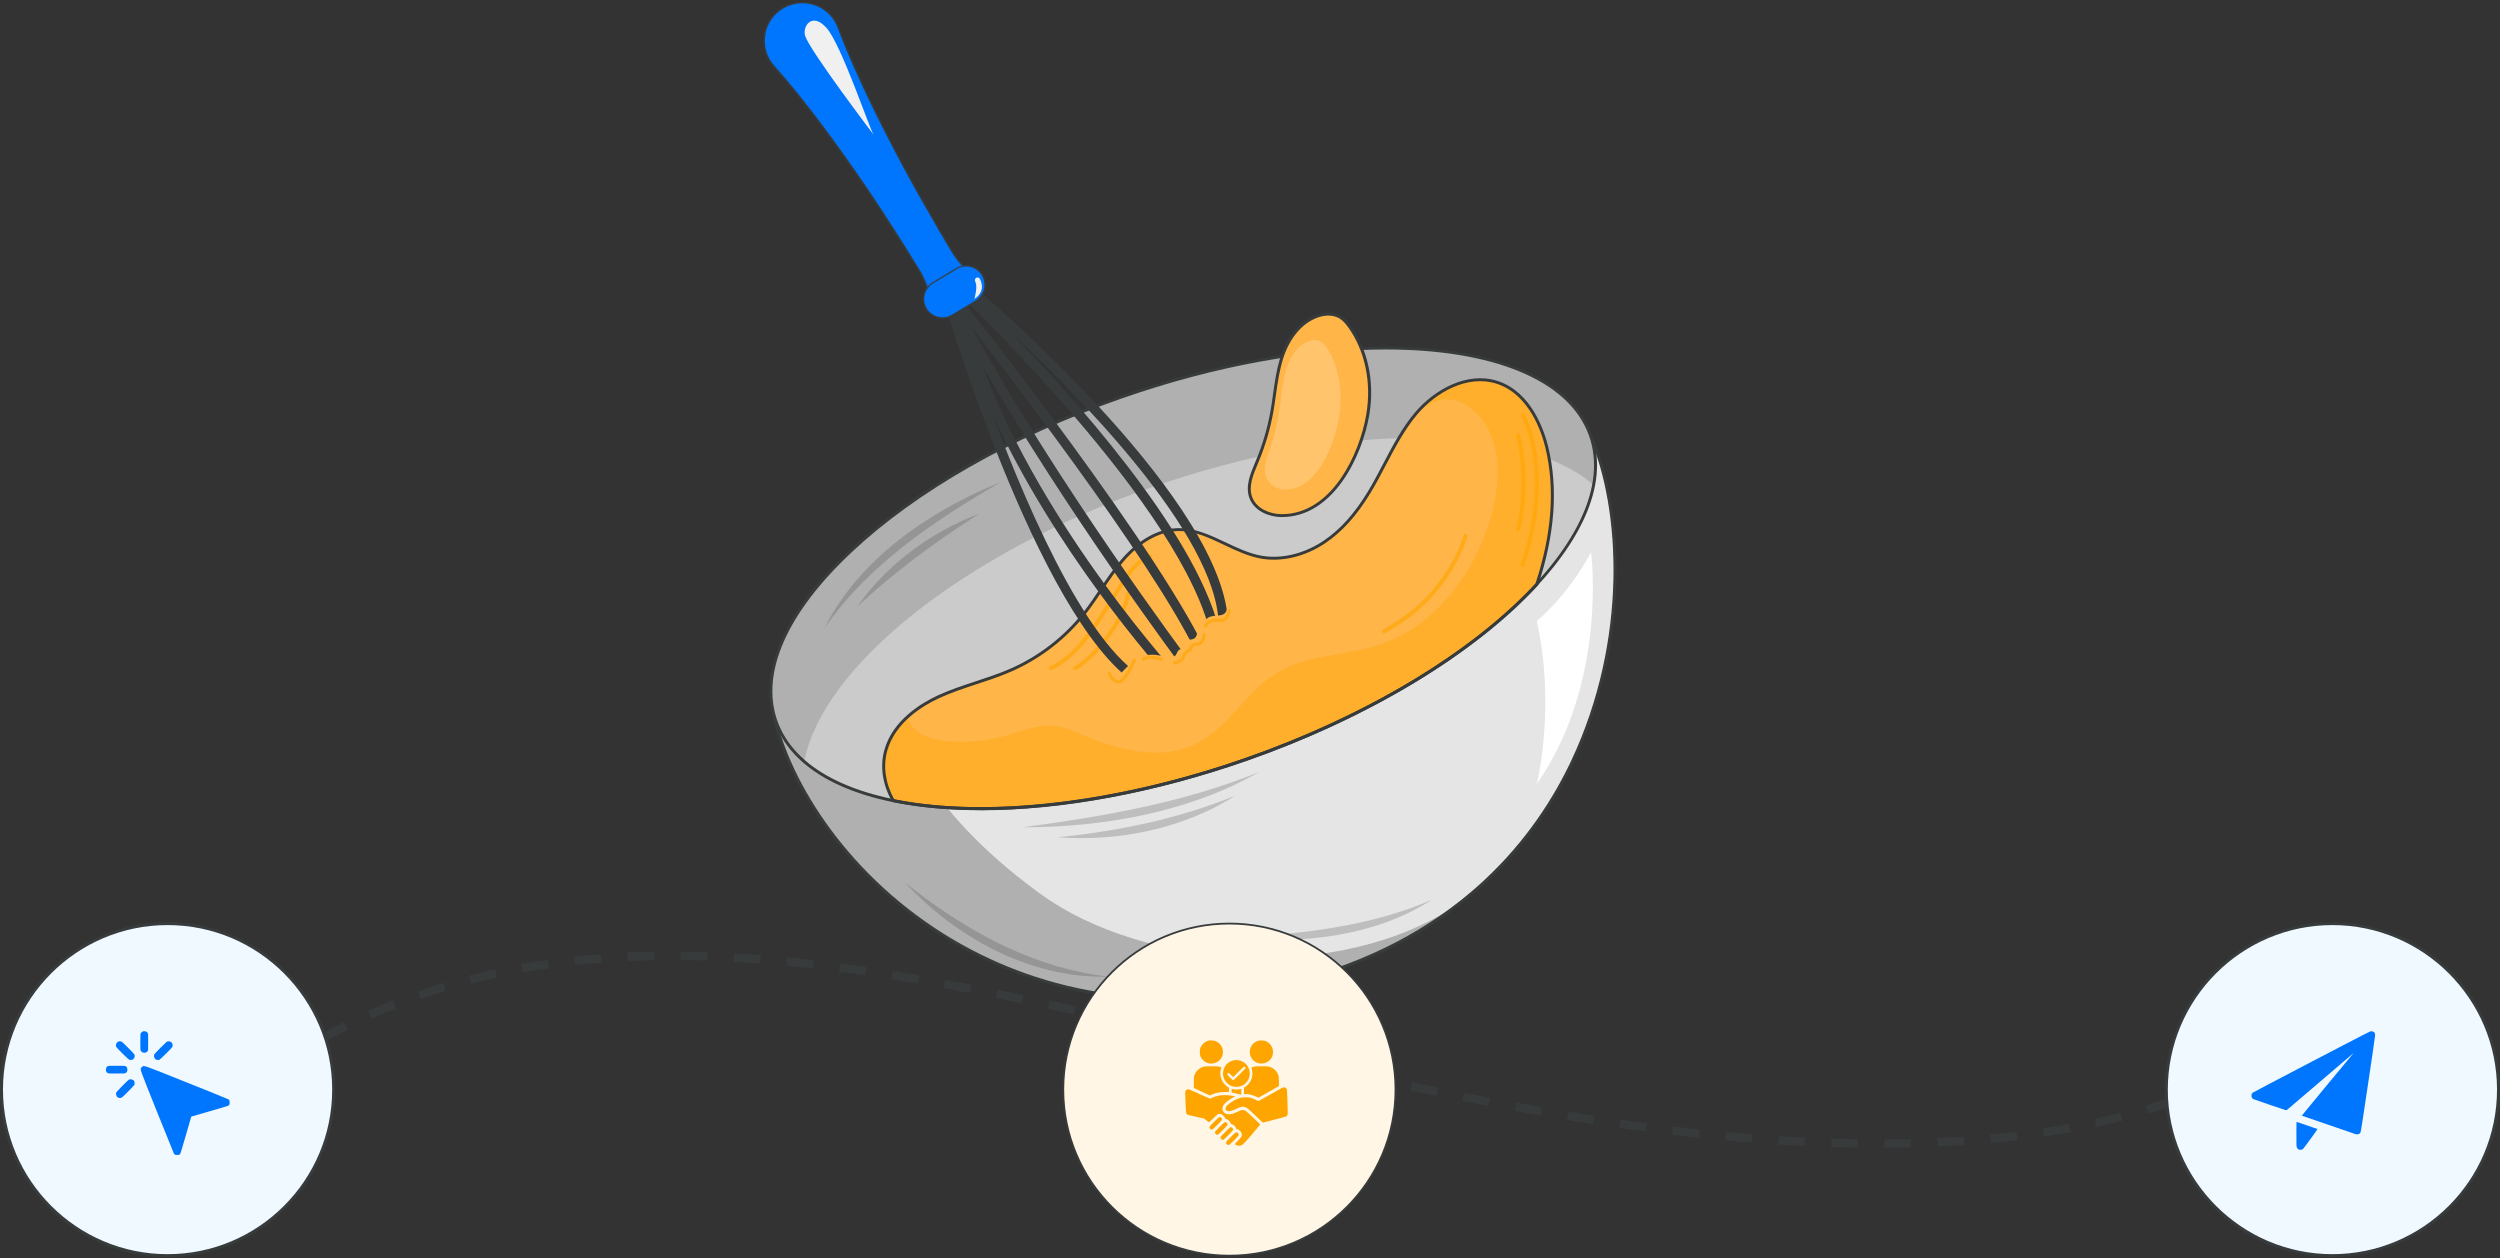 <svg xmlns="http://www.w3.org/2000/svg" width="924" height="465" viewBox="0 0 924 465" fill="none"><rect x="0" y="0" width="924" height="465" fill="#333333" stroke="none"/><g clip-path="url(#clip0_31_1964)"><path d="M285.413 261.312L438.187 212.812L587.877 160.998C608.804 208.592 600.13 328.623 483.026 361.775C368.066 394.317 294.235 312.566 285.413 261.312Z" fill="#E5E5E5"></path><path d="M431.59 369.572C395.178 369.572 367.143 357.736 348.046 345.718C310.529 322.078 289.387 286.321 285.099 261.378C285.066 261.214 285.165 261.049 285.33 260.999L438.104 212.499L587.795 160.685C587.96 160.619 588.141 160.702 588.207 160.866C594.375 174.896 597.623 194.497 597.129 214.642C596.551 238.018 591.159 261.131 581.561 281.507C568.483 309.252 540.795 345.767 483.142 362.088C464.457 367.38 447.257 369.572 431.607 369.572H431.59ZM285.792 261.543C290.179 286.337 311.188 321.715 348.392 345.158C375.57 362.269 420.986 379.002 482.944 361.462C540.35 345.207 567.923 308.873 580.934 281.243C601.993 236.551 599.223 187.903 587.712 161.427L438.302 213.142L285.792 261.56V261.543Z" fill="#373B3C"></path><path d="M588.075 204.141C588.075 204.141 594.342 251.932 567.989 289.799C567.989 289.799 575.129 261.246 567.989 229.561C567.989 229.561 579.104 220.725 588.075 204.124V204.141Z" fill="white"></path><path d="M483.026 361.775C505.784 355.329 524.419 345.603 539.558 333.766C495.098 364.297 422.372 357.901 384.558 330.403C339.207 297.432 332.759 269.242 321.858 249.74L285.413 261.313C294.235 312.549 368.066 394.317 483.026 361.775Z" fill="#B0B0B0"></path><g style="mix-blend-mode:multiply" opacity="0.23"><path d="M377.978 305.757C407.695 301.784 437.445 296.69 465.348 285.348C439.556 300.202 407.497 305.84 377.978 305.757Z" fill="#373B3C"></path></g><g style="mix-blend-mode:multiply" opacity="0.23"><path d="M391.039 309.467C413.598 307.126 435.647 302.642 456.64 294.036C437.412 306.268 413.631 311.132 391.039 309.467Z" fill="#373B3C"></path></g><g style="mix-blend-mode:multiply" opacity="0.23"><path d="M334.474 326.166C353.422 341.333 375.125 354.175 399.07 359.203C402.434 360.093 406.029 360.357 409.443 360.967C380.946 361.709 353.488 346.691 334.457 326.166H334.474Z" fill="#373B3C"></path></g><g style="mix-blend-mode:multiply" opacity="0.23"><path d="M456.64 346.575C481.344 345.108 506.361 342.471 529.284 332.53C508.456 346.031 480.948 349.164 456.64 346.575Z" fill="#373B3C"></path></g><path d="M431.59 369.787C395.128 369.787 367.044 357.934 347.931 345.899C310.347 322.226 289.189 286.403 284.885 261.411L284.802 260.933L285.264 260.785L438.038 212.285L588.207 160.306L588.421 160.784C600.113 187.375 603.016 236.518 581.759 281.622C568.665 309.417 540.927 345.982 483.208 362.319C464.49 367.611 447.273 369.803 431.607 369.803L431.59 369.787ZM286.056 261.692C290.508 286.42 311.469 321.616 348.524 344.96C375.669 362.055 421.003 378.755 482.894 361.231C540.218 345.009 567.741 308.725 580.736 281.128C601.713 236.617 599.009 188.15 587.58 161.691L438.368 213.34L286.039 261.692H286.056Z" fill="#373B3C"></path><path d="M460.754 280.63C543.906 251.505 600.825 197.969 587.887 161.056C574.948 124.143 497.051 117.83 413.899 146.956C330.747 176.081 273.827 229.617 286.766 266.53C299.704 303.443 377.601 309.756 460.754 280.63Z" fill="#B0B0B0"></path><g opacity="0.5"><path d="M425.538 180.138C355.302 204.751 303.8 246.756 297.27 281.458C324.035 304.504 390.511 305.18 460.747 280.568C530.983 255.955 582.484 213.95 589.015 179.248C562.25 156.201 495.774 155.525 425.538 180.138Z" fill="#E5E5E5"></path></g><g style="mix-blend-mode:multiply" opacity="0.23"><path d="M304.674 232.265C317.504 206.498 343.808 188.644 369.946 178.16C345.407 192.403 321.034 208.575 304.674 232.265Z" fill="#373B3C"></path><path d="M316.729 224.335C327.696 208.625 344.055 196.623 361.915 189.864C345.902 200.168 330.615 211.279 316.729 224.335Z" fill="#373B3C"></path></g><path d="M571.732 165.4C569.259 155.13 563.421 144.562 553.378 141.298C542.576 137.787 530.735 144.084 523.413 152.756C516.091 161.427 511.902 172.258 506.015 181.968C501.727 189.024 496.417 195.618 489.573 200.234C482.729 204.85 474.203 207.356 466.09 205.872C455.321 203.927 446.086 195.371 435.152 195.717C427.22 195.964 420.162 200.992 414.967 206.993C409.772 212.994 405.963 220.033 401.082 226.297C393.891 235.529 384.36 242.931 373.657 247.646C364.933 251.471 355.5 253.531 346.842 257.521C345.82 257.999 344.814 258.494 343.824 259.038C343.808 259.038 343.775 259.054 343.758 259.07C342.752 259.615 341.763 260.208 340.806 260.834C338.86 262.087 337.013 263.489 335.331 265.038C331.67 268.401 328.801 272.473 327.449 277.237C325.684 283.502 326.954 290.195 330.186 295.883C363.383 302.724 411.141 297.96 460.78 280.568C507.285 264.28 545.561 240.343 568.038 215.961C573.447 199.673 575.773 182.034 571.765 165.384L571.732 165.4Z" fill="#FFB547"></path><g style="mix-blend-mode:multiply" opacity="0.4"><path d="M460.747 280.584C507.252 264.296 545.528 240.359 568.005 215.977C573.414 199.69 575.74 182.05 571.732 165.4C569.259 155.13 563.421 144.562 553.378 141.298C542.576 137.787 530.735 144.084 523.413 152.756C516.091 161.427 511.902 172.258 506.015 181.968C501.727 189.024 496.417 195.618 489.573 200.234C482.729 204.85 474.203 207.356 466.09 205.888C455.321 203.943 446.086 195.387 435.152 195.733C427.22 195.981 420.162 201.009 414.967 207.009C409.772 213.01 405.963 220.049 401.082 226.314C393.891 235.546 384.36 242.948 373.657 247.663C364.933 251.487 355.5 253.548 346.842 257.537C338.201 261.543 330.005 268.105 327.416 277.27C325.651 283.535 326.921 290.228 330.153 295.916C363.35 302.757 411.108 297.993 460.747 280.601V280.584Z" fill="#FFA400"></path></g><path d="M472.126 248.602C483.224 241.925 497.11 242.42 509.429 238.431C531.016 231.424 546.072 210.718 551.662 188.727C554.977 175.67 554.598 159.778 544.159 151.255C541.158 148.799 537.266 147.118 533.423 147.629C530.587 148.008 528.047 149.491 525.689 151.123C524.897 151.684 524.106 152.245 523.331 152.838C516.042 161.509 511.869 172.291 505.998 181.968C501.711 189.024 496.401 195.618 489.557 200.234C482.713 204.85 474.187 207.355 466.073 205.888C455.305 203.943 446.07 195.387 435.136 195.733C427.204 195.98 420.145 201.009 414.951 207.009C409.756 213.01 405.947 220.049 401.065 226.314C393.875 235.546 384.343 242.948 373.64 247.662C364.917 251.487 355.484 253.548 346.826 257.537C342.686 259.45 338.646 261.972 335.282 265.071C336.04 267.395 337.723 269.489 339.784 270.874C342.917 272.951 346.743 273.66 350.487 273.973C357.545 274.567 364.719 273.891 371.546 271.978C377.747 270.247 383.964 267.494 390.329 268.352C393.562 268.78 396.58 270.132 399.581 271.401C413.12 277.105 428.952 281.458 442.112 274.913C454.068 268.978 460.648 255.526 472.093 248.635L472.126 248.602Z" fill="#FFB547"></path><g style="mix-blend-mode:multiply" opacity="0.65"><path d="M562.761 209.466C562.761 209.466 562.596 209.466 562.514 209.433C562.118 209.301 561.92 208.872 562.052 208.493C570.825 183.188 566.9 161.856 562.118 153.695C561.903 153.349 562.035 152.887 562.382 152.673C562.728 152.459 563.19 152.591 563.404 152.937C568.319 161.328 572.408 183.188 563.47 208.971C563.371 209.284 563.074 209.466 562.761 209.466Z" fill="#FFA400"></path><path d="M561.079 196.409C561.079 196.409 560.964 196.409 560.898 196.393C560.502 196.294 560.254 195.882 560.353 195.486C564.938 177.484 560.403 161.361 560.353 161.213C560.238 160.817 560.469 160.405 560.865 160.29C561.26 160.174 561.673 160.405 561.788 160.801C561.838 160.965 566.472 177.467 561.788 195.865C561.706 196.195 561.392 196.426 561.062 196.426L561.079 196.409Z" fill="#FFA400"></path><path d="M388.367 247.712C388.087 247.712 387.806 247.547 387.691 247.267C387.526 246.888 387.691 246.459 388.07 246.294C397.206 242.305 404.067 231.276 410.119 221.533C415.429 212.994 420.014 205.608 425.093 204.965C425.505 204.916 425.868 205.196 425.917 205.608C425.967 206.02 425.687 206.383 425.274 206.432C420.904 206.976 416.484 214.082 411.389 222.308C405.221 232.232 398.229 243.475 388.664 247.646C388.565 247.695 388.466 247.712 388.367 247.712Z" fill="#FFA400"></path><path d="M397.404 247.712C397.14 247.712 396.893 247.58 396.761 247.333C396.563 246.97 396.695 246.525 397.041 246.327C404.908 241.958 415.759 226.709 416.089 219.571C416.105 219.159 416.451 218.879 416.864 218.862C417.276 218.879 417.589 219.225 417.573 219.637C417.227 227.303 406.111 242.997 397.767 247.629C397.651 247.695 397.536 247.728 397.404 247.728V247.712Z" fill="#FFA400"></path><path d="M511.539 234.029C511.276 234.029 511.012 233.881 510.88 233.633C510.682 233.271 510.83 232.825 511.193 232.628C535.039 220.033 540.894 198.041 540.943 197.827C541.042 197.431 541.438 197.184 541.85 197.283C542.246 197.382 542.493 197.794 542.394 198.19C542.328 198.42 536.342 221.022 511.902 233.93C511.787 233.996 511.671 234.012 511.556 234.012L511.539 234.029Z" fill="#FFA400"></path></g><path d="M362.245 299.41C350.586 299.41 339.735 298.438 330.054 296.443L329.807 296.394L329.675 296.179C326.162 289.981 325.156 283.205 326.888 277.106C329.988 266.126 340.576 259.812 346.611 257.026C351.163 254.916 355.995 253.334 360.662 251.8C364.9 250.399 369.287 248.965 373.426 247.152C384.079 242.47 393.496 235.15 400.636 225.984C402.731 223.297 404.677 220.396 406.557 217.593C409.03 213.9 411.57 210.092 414.538 206.663C420.756 199.492 428.061 195.42 435.119 195.206C441.502 195.024 447.339 197.778 453.012 200.465C457.234 202.476 461.621 204.553 466.172 205.377C473.61 206.713 482.02 204.701 489.26 199.822C495.296 195.75 500.622 189.832 505.537 181.721C507.582 178.341 509.462 174.764 511.276 171.302C514.673 164.823 518.185 158.13 522.984 152.442C530.092 144.018 542.296 137.144 553.542 140.804C566.092 144.892 570.825 159.3 572.26 165.301C575.938 180.55 574.684 197.662 568.533 216.175L568.418 216.373C545 241.794 505.817 265.401 460.945 281.128C426.775 293.097 391.913 299.427 362.261 299.427L362.245 299.41ZM330.532 295.404C364.686 302.361 413.269 296.641 460.565 280.073C505.223 264.428 544.192 240.969 567.511 215.697C573.563 197.431 574.8 180.55 571.188 165.548C569.786 159.729 565.218 145.766 553.196 141.842C542.444 138.331 530.702 144.991 523.842 153.135C519.125 158.74 515.646 165.384 512.265 171.796C510.451 175.275 508.555 178.869 506.493 182.265C501.496 190.507 496.054 196.541 489.887 200.712C482.416 205.757 473.692 207.834 465.991 206.449C461.291 205.592 456.838 203.498 452.551 201.454C446.746 198.701 441.271 196.063 435.169 196.294C428.424 196.508 421.399 200.448 415.396 207.372C412.477 210.735 409.937 214.527 407.497 218.187C405.617 221.006 403.654 223.923 401.527 226.644C394.254 235.958 384.689 243.393 373.871 248.157C369.682 250.003 365.279 251.454 361.008 252.855C356.374 254.389 351.559 255.971 347.073 258.048C341.202 260.752 330.928 266.885 327.943 277.419C326.327 283.156 327.234 289.536 330.499 295.421L330.532 295.404Z" fill="#373B3C"></path><path d="M362.674 299.46C357.43 299.46 352.317 299.262 347.386 298.866C314.289 296.196 292.57 284.755 286.237 266.687C279.905 248.619 289.733 226.132 313.909 203.399C337.97 180.764 373.426 160.52 413.714 146.409C497.027 117.213 575.393 123.692 588.421 160.833C601.449 197.975 544.258 251.932 460.945 281.128C426.692 293.129 392.424 299.476 362.69 299.476L362.674 299.46ZM512.15 129.165C483.406 129.165 449.203 135.133 414.077 147.447C373.937 161.509 338.63 181.671 314.668 204.207C290.822 226.627 281.108 248.685 287.276 266.324C293.46 283.947 314.833 295.124 347.469 297.762C380.253 300.416 420.426 294.135 460.565 280.056C543.301 251.075 600.18 197.744 587.349 161.18C579.978 140.144 551.085 129.165 512.133 129.165H512.15Z" fill="#373B3C"></path><path d="M473.428 190.54C468.86 190.458 463.962 188.232 462.346 183.979C460.664 179.594 462.874 174.78 464.688 170.445C467.162 164.559 468.976 158.394 470.097 152.113C471.301 145.304 471.713 138.314 473.923 131.77C476.133 125.225 480.569 118.944 487.116 116.751C489.821 115.845 492.954 115.746 495.395 117.213C496.78 118.054 497.835 119.323 498.775 120.642C505.421 129.907 507.45 142.007 505.553 153.25C502.948 168.664 492.03 190.886 473.428 190.557V190.54Z" fill="#FFB547"></path><path d="M473.841 191.101C473.709 191.101 473.56 191.101 473.412 191.101C468.926 191.018 463.6 188.859 461.819 184.177C460.137 179.792 462.148 175.044 463.913 170.873L464.177 170.247C466.634 164.411 468.432 158.278 469.553 152.03C469.932 149.937 470.229 147.794 470.509 145.716C471.169 141.035 471.845 136.188 473.379 131.605C475.985 123.84 480.932 118.235 486.935 116.224C490.167 115.152 493.35 115.334 495.675 116.735C497.209 117.658 498.33 119.059 499.221 120.312C505.636 129.231 508.142 141.282 506.097 153.333C503.508 168.582 492.789 191.101 473.824 191.101H473.841ZM491.008 116.636C489.821 116.636 488.567 116.85 487.281 117.279C481.608 119.175 476.925 124.516 474.434 131.951C472.934 136.435 472.258 141.232 471.598 145.865C471.301 147.958 471.004 150.118 470.625 152.228C469.504 158.559 467.673 164.757 465.183 170.692L464.919 171.335C463.154 175.522 461.324 179.841 462.841 183.814C464.441 188.002 469.306 189.947 473.412 190.029C473.544 190.029 473.676 190.029 473.808 190.029C492.08 190.029 502.453 168.071 504.976 153.184C506.971 141.414 504.531 129.676 498.297 120.988C497.473 119.834 496.434 118.532 495.081 117.708C493.927 117.015 492.525 116.653 490.992 116.653L491.008 116.636Z" fill="#373B3C"></path><g opacity="0.2"><path d="M474.83 180.929C471.961 180.863 468.877 179.215 467.854 176.066C466.799 172.802 468.184 169.241 469.339 166.026C470.889 161.658 472.043 157.091 472.736 152.426C473.494 147.381 473.758 142.189 475.143 137.325C476.529 132.462 479.316 127.797 483.455 126.181C485.154 125.505 487.133 125.423 488.666 126.527C489.54 127.154 490.2 128.093 490.794 129.066C494.982 135.941 496.252 144.925 495.048 153.267C493.399 164.708 486.539 181.193 474.83 180.946V180.929Z" fill="white"></path></g><path d="M427.072 256.136C433.503 257.966 439.572 256.416 445.113 251.537C448.213 248.8 450.489 245.618 451.957 241.991C451.957 241.959 451.99 241.926 451.99 241.893C453.293 238.645 453.936 235.068 453.903 231.144C453.573 186.534 367.143 112.119 363.465 108.97C362.888 108.476 362.064 108.426 361.437 108.805C361.288 108.904 361.14 109.02 361.008 109.168C360.81 109.399 360.695 109.663 360.629 109.943C359.738 109.069 359.128 108.509 358.897 108.278C358.32 107.734 357.463 107.651 356.803 108.047C356.671 108.129 356.556 108.228 356.44 108.344C355.78 109.036 355.813 110.141 356.506 110.8C357.38 111.641 444.256 194.513 448.56 241.151C448.164 242.074 447.686 242.964 447.158 243.821C430.601 205.641 358.567 114.608 355.434 110.652C354.923 110.009 354.049 109.811 353.323 110.174C353.274 110.19 353.224 110.223 353.175 110.256C352.532 110.635 352.202 111.394 352.383 112.135C352.532 112.762 352.697 113.405 352.845 114.031C352.647 114.196 352.499 114.41 352.4 114.625C352.202 114.625 352.004 114.625 351.806 114.691C350.883 114.971 350.371 115.944 350.652 116.85C352.235 122.093 389.983 245.569 427.088 256.12L427.072 256.136ZM428.028 252.806C405.138 246.294 380.946 191.167 366.681 152.871C389.472 202.855 426.462 245.074 433.899 253.317C432.003 253.548 430.04 253.383 428.028 252.806ZM437.676 252.278C435.218 249.624 385.844 195.915 363.152 135.363C394.205 189.073 433.685 242.288 440.182 250.96C439.358 251.487 438.517 251.932 437.676 252.295V252.278ZM372.469 121.746C396.398 143.936 450.176 197.547 450.423 231.177C450.423 231.441 450.423 231.688 450.423 231.952C440.875 195.42 395.607 145.469 372.469 121.763V121.746ZM444.75 247.036C444.19 247.662 443.579 248.256 442.936 248.833C435.878 239.42 390.445 178.176 358.798 120.56C377.301 144.365 432.53 216.62 444.767 247.036H444.75Z" fill="#373B3C"></path><path d="M342.307 114.163C340.757 111.591 341.037 108.426 342.769 106.184C343.28 105.508 343.923 104.931 344.698 104.47L353.406 99.211C354.164 98.749 354.989 98.436 355.83 98.304C358.617 97.809 361.552 99.046 363.102 101.585C363.449 102.162 363.696 102.755 363.861 103.365C364.653 106.234 363.548 109.415 360.959 111.13C360.876 111.179 360.794 111.245 360.711 111.295L352.004 116.553C350.668 117.361 349.184 117.658 347.749 117.543C346.199 117.411 344.698 116.768 343.544 115.663C343.082 115.235 342.67 114.74 342.324 114.18L342.307 114.163Z" fill="#0076FF"></path><path d="M348.376 117.856C348.161 117.856 347.931 117.856 347.716 117.823C346.067 117.675 344.517 116.982 343.33 115.861C342.835 115.4 342.406 114.889 342.06 114.312V114.279C340.493 111.723 340.691 108.393 342.538 106.003C343.082 105.294 343.758 104.684 344.55 104.223L353.257 98.964C354.049 98.486 354.89 98.172 355.78 98.024C358.732 97.513 361.783 98.881 363.35 101.453C363.696 102.03 363.96 102.64 364.141 103.299C364.982 106.333 363.729 109.646 361.124 111.377C361.058 111.427 360.975 111.476 360.909 111.526L352.169 116.817C351.014 117.51 349.728 117.872 348.392 117.872L348.376 117.856ZM342.555 114.015C342.868 114.542 343.264 115.02 343.725 115.449C344.814 116.471 346.249 117.114 347.766 117.246C349.217 117.378 350.619 117.048 351.856 116.306L360.563 111.047C360.662 110.982 360.728 110.949 360.794 110.899C363.218 109.3 364.356 106.234 363.581 103.448C363.416 102.838 363.168 102.277 362.855 101.75C361.42 99.376 358.617 98.09 355.879 98.585C355.071 98.716 354.28 99.013 353.554 99.458L344.847 104.717C344.121 105.146 343.511 105.706 343 106.366C341.301 108.575 341.12 111.641 342.555 114.015Z" fill="#373B3C"></path><path d="M287.095 4.535C292.916 -0.675 301.854 -0.197 307.066 5.623C308.269 6.975 309.193 8.524 309.787 10.123C313.035 18.861 316.845 27.252 320.77 35.577C324.711 43.902 328.9 52.079 333.204 60.157C337.525 68.251 342.043 76.213 346.644 84.143L350.124 90.061L351.889 92.996C352.268 93.622 352.647 94.249 353.043 94.859C353.257 95.221 353.488 95.551 353.736 95.897C354.346 96.738 355.038 97.562 355.797 98.321C354.956 98.469 354.131 98.766 353.373 99.227L344.665 104.486C343.907 104.948 343.264 105.525 342.736 106.201C342.423 105.179 342.027 104.189 341.549 103.266C341.367 102.887 341.169 102.524 340.955 102.178C340.592 101.535 340.213 100.909 339.833 100.282L338.052 97.348L334.441 91.512C329.559 83.764 324.596 76.065 319.434 68.482C314.272 60.898 308.962 53.414 303.421 46.062C297.88 38.709 292.19 31.456 285.973 24.515C280.762 18.696 281.24 9.761 287.062 4.551L287.095 4.535Z" fill="#0076FF"></path><path d="M342.653 106.811L342.489 106.283C342.192 105.31 341.796 104.338 341.318 103.382C341.169 103.085 340.971 102.689 340.74 102.31C340.46 101.799 340.147 101.304 339.85 100.81L337.838 97.496L334.226 91.66C328.521 82.593 323.755 75.29 319.22 68.647C313.695 60.536 308.467 53.2 303.223 46.227C298.325 39.731 292.421 32.082 285.792 24.696C280.482 18.762 280.977 9.629 286.897 4.32C292.817 -0.988 301.97 -0.493 307.28 5.425C308.467 6.744 309.424 8.326 310.067 10.024C313.497 19.223 317.537 28.043 321.05 35.445C324.711 43.16 328.784 51.205 333.484 60.008C337.277 67.114 341.549 74.73 346.908 83.978L352.383 93.194C352.68 93.688 352.993 94.199 353.307 94.694C353.554 95.089 353.801 95.452 353.999 95.716C354.626 96.573 355.319 97.381 356.028 98.09L356.424 98.485L355.879 98.584C355.071 98.716 354.28 99.013 353.554 99.458L344.847 104.717C344.121 105.146 343.511 105.706 343 106.365L342.653 106.811ZM296.544 1.221C293.246 1.221 289.931 2.392 287.293 4.749C281.603 9.843 281.125 18.63 286.237 24.317C292.867 31.719 298.787 39.368 303.701 45.88C308.946 52.87 314.19 60.206 319.714 68.317C324.249 74.961 329.015 82.28 334.738 91.347L340.378 100.497C340.675 100.991 340.988 101.502 341.268 102.013C341.499 102.409 341.713 102.805 341.862 103.118C342.274 103.942 342.62 104.766 342.901 105.607C343.379 105.063 343.94 104.602 344.566 104.239L353.274 98.98C353.9 98.601 354.577 98.32 355.269 98.139C354.659 97.496 354.082 96.804 353.554 96.062C353.356 95.782 353.092 95.419 352.845 95.007C352.532 94.529 352.218 94.018 351.921 93.507L349.926 90.193L346.446 84.275C341.07 75.01 336.799 67.394 333.006 60.289C328.306 51.469 324.233 43.424 320.555 35.692C317.043 28.274 312.986 19.438 309.556 10.222C308.946 8.607 308.022 7.073 306.884 5.804C304.147 2.754 300.37 1.205 296.561 1.205L296.544 1.221Z" fill="#373B3C"></path><path d="M322.881 49.787C321.264 47.331 310.99 16.503 305.482 10.321C299.974 4.139 296.396 10.024 297.633 13.42C299.826 19.454 322.881 49.787 322.881 49.787Z" fill="#F0F0F0"></path><g style="mix-blend-mode:multiply" opacity="0.5"><path d="M342.769 106.201C342.456 105.179 342.06 104.189 341.582 103.266C341.4 102.887 341.202 102.524 340.988 102.178C341.433 101.7 341.944 101.271 342.522 100.925L351.229 95.666C351.823 95.304 352.433 95.056 353.059 94.892C353.274 95.254 353.505 95.584 353.752 95.93C354.362 96.771 355.055 97.595 355.813 98.354C354.972 98.502 354.148 98.799 353.389 99.26L344.682 104.519C343.923 104.981 343.28 105.558 342.752 106.234L342.769 106.201Z" fill="#0076FF"></path></g><path d="M362.13 103.068C362.13 103.068 364.851 107.388 360.134 110.487C360.134 110.487 361.387 106.168 360.546 104.338C359.689 102.508 361.684 102.079 362.13 103.052V103.068Z" fill="#F0F0F0"></path><path d="M461.984 225.011C460.747 225.209 457.795 225.473 454.975 223.792C454.216 223.346 453.623 222.835 453.144 222.341C453.507 223.478 453.82 225.11 453.012 226.281C451.512 228.457 447.867 226.594 445.723 228.968C444.091 230.781 444.321 233.914 442.524 234.26C442.458 234.26 442.409 234.276 442.376 234.276C442.376 234.276 442.293 236.601 439.49 236.37C439.49 236.37 440.1 239.865 437.214 239.865C434.328 239.865 435.763 242.14 433.272 243.014C430.782 243.887 424.697 238.596 417.161 245.899C409.624 253.202 412.527 252.987 412.527 252.987C412.527 252.987 444.256 262.829 445.261 262.17C455.667 255.394 470.823 247.943 469.256 236.436C468.547 231.177 464.87 227.319 461.984 224.979V225.011Z" fill="#FFB547"></path><g style="mix-blend-mode:multiply" opacity="0.65"><path d="M445.525 231.985C445.525 231.985 445.36 231.985 445.278 231.935C444.981 231.803 444.849 231.457 444.981 231.161C445.031 231.045 446.333 228.226 450.489 228.721C451.38 228.82 452.089 228.638 452.6 228.193C453.622 227.303 453.672 225.638 453.672 225.621C453.672 225.292 453.919 225.028 454.266 225.044C454.595 225.044 454.843 225.325 454.843 225.638C454.843 225.72 454.777 227.847 453.359 229.067C452.584 229.743 451.561 230.023 450.324 229.875C447.059 229.496 446.069 231.556 446.02 231.639C445.921 231.853 445.707 231.985 445.492 231.985H445.525Z" fill="#FFA400"></path></g><g style="mix-blend-mode:multiply" opacity="0.65"><path d="M434.064 245.635C433.784 245.635 433.536 245.437 433.487 245.14C433.437 244.827 433.652 244.514 433.965 244.464C435.251 244.25 436.109 243.805 436.538 243.146C436.67 242.931 436.752 242.717 436.835 242.486C436.95 242.14 437.098 241.744 437.428 241.283C437.89 240.64 438.55 240.145 439.358 239.782C439.704 238.826 440.248 238.15 440.957 237.788C441.518 237.491 442.013 237.507 442.409 237.507C442.755 237.507 442.953 237.507 443.134 237.392C444.42 236.601 444.486 234.623 444.486 234.606C444.486 234.276 444.75 234.013 445.08 234.029C445.41 234.029 445.657 234.309 445.657 234.623C445.657 234.721 445.575 237.244 443.744 238.381C443.266 238.678 442.771 238.678 442.392 238.661C442.062 238.661 441.798 238.661 441.502 238.793C441.007 239.057 440.644 239.585 440.397 240.376C440.347 240.541 440.215 240.689 440.05 240.755C439.325 241.035 438.764 241.431 438.385 241.959C438.154 242.288 438.055 242.552 437.939 242.849C437.84 243.129 437.742 243.426 437.527 243.772C436.917 244.728 435.779 245.338 434.146 245.602C434.113 245.602 434.081 245.602 434.048 245.602L434.064 245.635Z" fill="#FFA400"></path></g><g style="mix-blend-mode:multiply" opacity="0.65"><path d="M429.331 244.332C429.331 244.332 429.199 244.332 429.133 244.299C427.913 243.854 424.169 242.882 423.031 244.135C422.817 244.365 422.438 244.398 422.207 244.168C421.959 243.953 421.943 243.574 422.157 243.343C424.037 241.283 428.968 242.981 429.529 243.178C429.842 243.294 429.991 243.624 429.875 243.937C429.793 244.168 429.562 244.332 429.331 244.332Z" fill="#FFA400"></path></g><g style="mix-blend-mode:multiply" opacity="0.65"><path d="M413.384 252.608C413.219 252.608 413.038 252.575 412.873 252.526C410.053 251.602 409.443 249.146 409.426 249.031C409.36 248.718 409.542 248.404 409.871 248.322C410.185 248.239 410.498 248.437 410.581 248.767C410.597 248.833 411.075 250.696 413.252 251.405C414.621 251.833 417.292 247.168 418.661 243.854C418.777 243.558 419.123 243.409 419.42 243.541C419.717 243.673 419.865 244.003 419.733 244.299C419.139 245.75 416.171 252.592 413.401 252.592L413.384 252.608Z" fill="#FFA400"></path></g><path d="M91.444 403.813L89.564 401.356C90.866 400.351 92.186 399.362 93.488 398.406L95.319 400.895C94.033 401.851 92.73 402.824 91.444 403.813Z" fill="#373B3C"></path><path d="M696.504 424.205V421.106C699.819 421.106 703.068 421.057 706.284 420.974L706.35 424.074C703.117 424.14 699.852 424.189 696.504 424.205ZM686.676 424.14C683.394 424.09 680.112 424.024 676.83 423.925L676.929 420.826C680.195 420.925 683.443 421.007 686.709 421.04L686.659 424.14H686.676ZM716.211 423.744L716.079 420.645C719.361 420.496 722.643 420.315 725.842 420.101L726.04 423.183C722.808 423.398 719.493 423.579 716.195 423.727L716.211 423.744ZM667.002 423.546C663.72 423.398 660.455 423.216 657.189 423.002L657.387 419.919C660.636 420.117 663.901 420.298 667.15 420.447L667.002 423.546ZM735.869 422.425L735.588 419.342C738.887 419.046 742.168 418.699 745.302 418.32L745.665 421.386C742.498 421.766 739.183 422.112 735.852 422.425H735.869ZM647.394 422.31C644.128 422.062 640.863 421.782 637.598 421.485L637.878 418.403C641.127 418.699 644.376 418.98 647.625 419.227L647.394 422.31ZM627.819 420.513C624.553 420.167 621.305 419.804 618.056 419.425L618.419 416.358C621.651 416.738 624.9 417.1 628.148 417.446L627.819 420.529V420.513ZM755.444 420.084L754.982 417.018C758.198 416.54 761.447 415.996 764.613 415.419L765.174 418.469C761.974 419.062 758.693 419.606 755.444 420.084ZM608.293 418.221C605.044 417.793 601.796 417.348 598.563 416.902L598.992 413.836C602.224 414.298 605.457 414.743 608.689 415.155L608.293 418.221ZM774.854 416.507L774.194 413.49C777.41 412.781 780.593 412.023 783.677 411.215L784.452 414.215C781.335 415.023 778.103 415.798 774.854 416.507ZM588.85 415.452C585.618 414.957 582.369 414.446 579.153 413.919L579.648 410.869C582.864 411.396 586.096 411.907 589.312 412.402L588.85 415.468V415.452ZM569.456 412.286C566.224 411.726 563.008 411.165 559.793 410.572L560.353 407.522C563.569 408.099 566.785 408.676 570.001 409.237L569.473 412.286H569.456ZM793.967 411.545L793.077 408.577C796.21 407.621 799.343 406.615 802.345 405.56L803.367 408.478C800.316 409.55 797.15 410.572 793.967 411.545ZM550.129 408.775C546.913 408.165 543.697 407.539 540.498 406.912L541.092 403.879C544.291 404.505 547.49 405.132 550.706 405.742L550.129 408.775ZM812.619 405L811.464 402.131C814.499 400.911 817.517 399.609 820.403 398.274L821.705 401.076C818.77 402.445 815.719 403.763 812.619 405ZM530.884 404.983C527.668 404.324 524.469 403.665 521.269 402.989L521.912 399.955C525.095 400.631 528.294 401.291 531.494 401.95L530.867 404.983H530.884ZM511.688 400.944C508.489 400.252 505.289 399.56 502.107 398.851L502.766 395.834C505.949 396.543 509.132 397.235 512.331 397.928L511.671 400.944H511.688ZM492.542 396.724C489.342 396.015 486.16 395.29 482.977 394.565L483.669 391.548C486.852 392.273 490.035 392.982 493.218 393.707L492.542 396.724ZM830.578 396.691L829.126 393.955C832.012 392.421 834.865 390.806 837.586 389.157L839.202 391.795C836.432 393.477 833.529 395.125 830.594 396.691H830.578ZM103.301 395.29L101.569 392.718C104.29 390.888 107.094 389.091 109.881 387.377L111.497 390.015C108.743 391.696 105.972 393.477 103.284 395.273L103.301 395.29ZM473.428 392.389C470.246 391.663 467.063 390.921 463.88 390.196L464.573 387.179C467.739 387.904 470.922 388.646 474.104 389.372L473.412 392.389H473.428ZM454.315 387.97L444.75 385.745L445.443 382.728L455.008 384.954L454.315 387.97ZM847.481 386.388L845.7 383.849C848.388 381.97 850.994 380.008 853.451 378.013L855.397 380.42C852.874 382.464 850.219 384.476 847.465 386.388H847.481ZM119.94 385.118L118.44 382.415C121.293 380.832 124.244 379.283 127.18 377.815L128.565 380.585C125.663 382.036 122.76 383.569 119.94 385.118ZM435.185 383.536C431.986 382.794 428.803 382.069 425.62 381.343L426.313 378.326C429.496 379.052 432.695 379.794 435.878 380.535L435.185 383.552V383.536ZM416.056 379.167C412.856 378.442 409.674 377.716 406.474 377.008L407.15 373.991C410.333 374.7 413.532 375.425 416.732 376.15L416.039 379.167H416.056ZM137.371 376.414L136.102 373.595C139.086 372.26 142.154 370.974 145.205 369.754L146.343 372.639C143.325 373.842 140.307 375.112 137.355 376.431L137.371 376.414ZM396.893 374.897C393.694 374.189 390.494 373.513 387.312 372.82L387.955 369.787C391.154 370.463 394.353 371.155 397.569 371.864L396.909 374.881L396.893 374.897ZM377.714 370.809C374.498 370.15 371.299 369.49 368.099 368.864L368.709 365.83C371.909 366.473 375.125 367.116 378.34 367.792L377.714 370.826V370.809ZM155.495 369.226L154.473 366.309C157.54 365.237 160.706 364.198 163.873 363.242L164.763 366.21C161.646 367.149 158.53 368.171 155.495 369.226ZM358.468 366.984C355.253 366.374 352.037 365.781 348.821 365.204L349.365 362.154C352.581 362.731 355.797 363.325 359.029 363.951L358.452 366.984H358.468ZM174.163 363.572L173.388 360.572C176.521 359.764 179.754 358.989 183.002 358.28L183.662 361.297C180.463 361.989 177.264 362.748 174.163 363.555V363.572ZM339.174 363.506C335.942 362.962 332.709 362.434 329.51 361.923L329.988 358.874C333.221 359.385 336.453 359.912 339.702 360.456L339.19 363.506H339.174ZM319.813 360.456C316.564 359.995 313.332 359.549 310.1 359.137L310.496 356.071C313.728 356.483 316.993 356.928 320.242 357.406L319.797 360.473L319.813 360.456ZM193.227 359.418L192.683 356.368L194.398 356.071C197.053 355.609 199.757 355.197 202.446 354.802L202.874 357.868C200.219 358.247 197.548 358.659 194.926 359.121L193.243 359.418H193.227ZM300.387 357.95C297.138 357.588 293.889 357.241 290.657 356.928L290.954 353.845C294.202 354.159 297.468 354.488 300.749 354.868L300.403 357.95H300.387ZM212.571 356.665L212.241 353.582C215.457 353.236 218.755 352.939 222.07 352.675L222.301 355.758C219.036 356.005 215.754 356.302 212.571 356.648V356.665ZM280.894 356.104C277.629 355.857 274.38 355.642 271.131 355.461L271.296 352.362C274.561 352.543 277.843 352.757 281.125 353.005L280.894 356.088V356.104ZM232.047 355.164L231.899 352.065C235.164 351.917 238.479 351.818 241.76 351.752L241.81 354.851C238.561 354.901 235.263 355.016 232.047 355.164ZM261.368 355.032C258.037 354.917 254.756 354.851 251.589 354.835L251.622 351.735C254.805 351.768 258.12 351.834 261.467 351.933L261.368 355.032Z" fill="#373B3C"></path><path d="M863.181 373.578L861.037 371.336C862.29 370.133 863.428 368.995 864.45 367.94L866.677 370.084C865.621 371.172 864.467 372.342 863.181 373.562V373.578Z" fill="#373B3C"></path><path d="M0.561 402.725C0.561 436.619 28.052 464.1 61.957 464.1C95.863 464.1 123.354 436.619 123.354 402.725C123.354 368.831 95.863 341.349 61.957 341.349C28.052 341.349 0.561 368.831 0.561 402.725Z" fill="#EFF9FF"></path><path d="M61.941 464.644C27.788 464.644 0 436.866 0 402.725C0 368.583 27.788 340.805 61.941 340.805C96.094 340.805 123.882 368.583 123.882 402.725C123.882 436.866 96.094 464.644 61.941 464.644ZM61.941 341.91C28.398 341.91 1.105 369.193 1.105 402.725C1.105 436.256 28.398 463.54 61.941 463.54C95.484 463.54 122.777 436.256 122.777 402.725C122.777 369.193 95.484 341.91 61.941 341.91Z" fill="#373B3C"></path><path d="M800.663 402.725C800.663 436.619 828.153 464.1 862.059 464.1C895.965 464.1 923.456 436.619 923.456 402.725C923.456 368.831 895.965 341.349 862.059 341.349C828.153 341.349 800.663 368.831 800.663 402.725Z" fill="#EFF9FF"></path><path d="M862.059 464.644C827.906 464.644 800.118 436.866 800.118 402.725C800.118 368.583 827.906 340.805 862.059 340.805C896.212 340.805 924 368.583 924 402.725C924 436.866 896.212 464.644 862.059 464.644ZM862.059 341.91C828.516 341.91 801.223 369.193 801.223 402.725C801.223 436.256 828.516 463.54 862.059 463.54C895.602 463.54 922.895 436.256 922.895 402.725C922.895 369.193 895.602 341.91 862.059 341.91Z" fill="#373B3C"></path><path d="M392.984 402.725C392.984 436.619 420.475 464.1 454.381 464.1C488.287 464.1 515.778 436.619 515.778 402.725C515.778 368.831 488.287 341.349 454.381 341.349C420.475 341.349 392.984 368.831 392.984 402.725Z" fill="#FFF6E6" stroke="#373B3C" stroke-width="0.67" stroke-miterlimit="10"></path><path d="M890.365 439.347C870.828 458.884 839.152 458.884 819.637 439.347C800.121 419.831 800.121 388.167 819.637 368.653C839.152 349.116 870.828 349.116 890.365 368.653C909.878 388.167 909.878 419.831 890.365 439.347Z" fill="#EFF9FF"></path><g clip-path="url(#clip1_31_1964)"><path d="M854.357 392.42C842.491 398.616 832.696 403.768 832.589 403.866C832.277 404.143 832.143 404.491 832.143 404.991C832.143 405.545 832.384 405.991 832.794 406.205C832.946 406.286 835.759 407.268 839.044 408.393C844.044 410.098 845.044 410.411 845.16 410.321C845.277 410.232 858.902 398.589 868.437 390.438L869.955 389.134L869.277 389.938C866.384 393.375 850.705 412.33 850.741 412.357C850.768 412.384 866.143 417.661 870.402 419.107C871.339 419.42 872.053 419.232 872.446 418.554C872.58 418.33 873.187 414.402 875.232 400.67C876.678 390.982 877.857 382.839 877.857 382.571C877.857 381.679 877.321 381.143 876.428 381.143C875.955 381.152 875.33 381.464 854.357 392.42Z" fill="#0076FF"></path><path d="M848.75 419.196C848.75 423.777 848.75 423.786 848.955 424.179C849.205 424.679 849.518 424.902 850.027 424.955C850.527 425.018 850.973 424.875 851.277 424.554C851.732 424.08 856.607 417.357 856.545 417.304C856.5 417.268 854.786 416.67 852.723 415.964C850.661 415.259 848.92 414.67 848.866 414.643C848.777 414.616 848.75 415.563 848.75 419.196Z" fill="#0076FF"></path></g><path d="M97.365 439.347C77.828 458.884 46.152 458.884 26.637 439.347C7.121 419.831 7.121 388.167 26.637 368.653C46.152 349.116 77.828 349.116 97.365 368.653C116.878 388.167 116.878 419.831 97.365 439.347Z" fill="#EFF9FF"></path><g clip-path="url(#clip2_31_1964)"><path d="M52.536 381.348C52.366 381.455 52.152 381.688 52.054 381.857C51.875 382.152 51.866 382.304 51.866 385.116C51.866 387.929 51.875 388.08 52.054 388.375C52.339 388.866 52.741 389.089 53.331 389.089C53.92 389.089 54.322 388.884 54.589 388.446C54.759 388.17 54.768 387.991 54.768 385.116C54.768 382.241 54.759 382.063 54.589 381.786C54.322 381.348 53.92 381.143 53.331 381.143C52.956 381.143 52.75 381.196 52.536 381.348Z" fill="#0076FF"></path><path d="M43.974 384.893C43.081 385.098 42.581 386.179 43.009 387C43.241 387.429 47.545 391.661 47.831 391.732C47.965 391.759 48.286 391.768 48.527 391.75C49.009 391.705 49.393 391.42 49.643 390.946C49.795 390.661 49.804 390.098 49.679 389.741C49.572 389.464 45.384 385.214 45.036 385.036C44.715 384.866 44.322 384.821 43.974 384.893Z" fill="#0076FF"></path><path d="M62.045 384.893C61.902 384.92 61.697 384.991 61.599 385.054C61.501 385.107 60.429 386.143 59.215 387.366C57.768 388.822 56.992 389.67 56.947 389.83C56.92 389.973 56.911 390.268 56.938 390.491C57.045 391.438 58.018 392.018 58.938 391.679C59.233 391.563 63.465 387.384 63.67 387C63.849 386.67 63.849 385.982 63.67 385.643C63.367 385.054 62.688 384.741 62.045 384.893Z" fill="#0076FF"></path><path d="M39.785 394.089C39.357 394.357 39.143 394.759 39.143 395.339C39.143 395.92 39.357 396.321 39.785 396.589C40.062 396.759 40.241 396.768 43.116 396.768C45.991 396.768 46.169 396.759 46.446 396.589C46.875 396.321 47.089 395.92 47.089 395.339C47.089 394.759 46.875 394.357 46.446 394.089C46.169 393.92 45.991 393.911 43.116 393.911C40.241 393.911 40.062 393.92 39.785 394.089Z" fill="#0076FF"></path><path d="M52.654 394.197C52.493 394.295 52.288 394.509 52.18 394.67C51.77 395.34 51.493 394.581 58.073 411.018C61.413 419.366 64.216 426.295 64.305 426.42C64.823 427.125 66.145 427.125 66.645 426.42C66.734 426.286 67.671 423.197 68.734 419.456C69.796 415.759 70.671 412.724 70.689 412.697C70.716 412.679 73.752 411.804 77.448 410.741C81.189 409.679 84.279 408.741 84.412 408.652C85.082 408.17 85.127 406.938 84.493 406.357C84.377 406.25 77.466 403.447 69.073 400.09C52.493 393.465 53.332 393.759 52.654 394.197Z" fill="#0076FF"></path><path d="M47.581 399.08C47.081 399.393 43 403.58 42.929 403.848C42.759 404.554 43.072 405.375 43.634 405.661C43.983 405.848 44.661 405.848 45 405.67C45.429 405.438 49.661 401.134 49.733 400.848C49.831 400.446 49.724 399.759 49.518 399.473C49.134 398.929 48.143 398.732 47.581 399.08Z" fill="#0076FF"></path></g><path d="M492.365 439.347C472.828 458.884 441.152 458.884 421.637 439.347C402.121 419.831 402.121 388.167 421.637 368.653C441.152 349.116 472.828 349.116 492.365 368.653C511.878 388.167 511.878 419.831 492.365 439.347Z" fill="#FFF6E6"></path><path d="M446.339 384.714C445.187 385.125 444.339 385.893 443.803 387.018C443.482 387.696 443.473 387.723 443.473 388.777C443.473 390.045 443.633 390.554 444.303 391.437C446.428 394.223 450.982 393.312 451.857 389.929C452.383 387.875 451.428 385.821 449.526 384.911C448.874 384.598 448.776 384.58 447.848 384.554C447.035 384.536 446.776 384.562 446.339 384.714Z" fill="#FFA500"></path><path d="M464.946 384.705C463.972 385.018 463.187 385.589 462.696 386.33C461.008 388.893 462.258 392.214 465.187 392.973C467.249 393.509 469.562 392.303 470.258 390.339C471.097 387.955 469.821 385.375 467.455 384.678C466.803 384.491 465.58 384.5 464.946 384.705Z" fill="#FFA500"></path><path d="M456.197 391.857C455.099 392.027 453.929 392.661 453.25 393.446C453.054 393.678 452.724 394.187 452.527 394.58C451.384 396.884 452.224 399.705 454.447 401.045C455.161 401.473 455.991 401.687 456.974 401.687C458.393 401.696 459.491 401.241 460.483 400.25C462.393 398.339 462.402 395.223 460.5 393.286C459.384 392.161 457.75 391.616 456.197 391.857ZM460.25 394.464C460.331 394.571 460.393 394.705 460.393 394.75C460.393 394.928 455.983 399.268 455.795 399.268C455.688 399.268 455.224 398.875 454.616 398.268C453.822 397.473 453.608 397.205 453.608 397.018C453.608 396.768 453.813 396.589 454.108 396.589C454.188 396.589 454.608 396.928 455.027 397.348L455.804 398.098L457.715 396.187C459.759 394.143 459.938 394.018 460.25 394.464Z" fill="#FFA500"></path><path d="M444.912 394.232C443.698 394.526 442.403 395.508 441.84 396.571C441.305 397.571 441.242 397.946 441.242 400.151V402.142L444.215 403.508L447.198 404.875L447.84 404.571C449.314 403.892 450.805 403.607 452.831 403.607L454.233 403.616V402.821V402.035L453.858 401.803C451.599 400.392 450.501 397.544 451.269 395.098L451.439 394.553L451.215 394.455C450.581 394.16 449.894 394.089 447.671 394.098C446.073 394.098 445.287 394.142 444.912 394.232Z" fill="#FFA500"></path><path d="M463.518 394.214C462.696 394.402 462.509 394.509 462.571 394.741C463.107 396.634 462.946 398.33 462.071 399.777C461.652 400.473 460.857 401.312 460.268 401.678L459.768 401.991V403.169V404.357H460.384C461.652 404.357 463.053 404.705 464.393 405.357L465.125 405.714L468.928 403.544L472.732 401.375L472.696 399.634C472.66 398.044 472.634 397.83 472.437 397.303C471.839 395.732 470.669 394.669 469.089 394.268C468.491 394.116 468.116 394.089 466.205 394.098C464.785 394.098 463.839 394.143 463.518 394.214Z" fill="#FFA500"></path><path d="M469.722 404.393C467.276 405.794 465.196 406.946 465.115 406.946C465.035 406.946 464.597 406.75 464.133 406.509C463.669 406.259 462.937 405.955 462.49 405.821C461.785 405.607 461.526 405.58 460.437 405.571C458.937 405.562 458.16 405.741 456.767 406.402C455.383 407.062 453.687 408.259 453.249 408.884C452.785 409.562 452.874 410.321 453.464 410.562C454.222 410.884 455.169 410.678 456.999 409.803C458.499 409.098 458.972 408.955 459.615 409.027C460.517 409.134 461.089 409.518 462.749 411.134C463.597 411.946 464.839 413.134 465.517 413.768L466.74 414.919L470.999 413.821C473.339 413.223 475.347 412.669 475.464 412.589C475.821 412.357 475.946 411.982 475.937 411.196C475.919 408.723 475.731 403.009 475.66 402.75C475.535 402.259 475.124 401.928 474.615 401.884C474.196 401.839 474.124 401.875 469.722 404.393Z" fill="#FFA500"></path><path d="M455.215 403.125V403.795L456.001 403.946C456.429 404.027 457.126 404.196 457.554 404.321C457.983 404.437 458.429 404.536 458.554 404.536H458.786V403.5V402.464L458.456 402.527C457.358 402.741 456.483 402.732 455.509 402.527L455.215 402.455V403.125Z" fill="#FFA500"></path><path d="M438.812 402.669C438.652 402.714 438.419 402.893 438.286 403.062C438.071 403.348 438.053 403.419 438.062 404.33C438.089 406.58 438.33 411.294 438.437 411.527C438.5 411.661 438.669 411.848 438.821 411.937C438.982 412.036 440.33 412.375 442.044 412.75L444.991 413.393L445.821 414.036C446.277 414.384 446.705 414.705 446.777 414.759C446.875 414.821 447.25 414.509 448.402 413.357C449.232 412.536 450.018 411.83 450.152 411.777C450.544 411.625 451.169 411.661 451.536 411.848C452.027 412.098 452.687 412.848 452.759 413.232C452.812 413.482 452.866 413.553 453.018 413.553C453.607 413.562 454.705 414.509 454.812 415.107C454.866 415.366 454.919 415.411 455.294 415.509C455.527 415.571 455.875 415.741 456.062 415.893C456.437 416.205 456.911 416.893 456.911 417.134C456.911 417.232 457.036 417.312 457.294 417.375C458.294 417.634 459.161 418.786 458.991 419.661C458.893 420.169 458.669 420.473 457.5 421.661C456.214 422.973 456.25 422.857 457.044 423.25C457.625 423.527 458.312 423.536 458.866 423.268C459.491 422.973 460.661 421.732 463.169 418.741C464.419 417.25 465.518 415.928 465.607 415.812L465.777 415.589L465.161 414.991C461.419 411.411 460.562 410.625 460.259 410.473C460.009 410.348 459.723 410.294 459.277 410.294C458.687 410.294 458.571 410.33 457.402 410.884C455.955 411.571 455.411 411.75 454.544 411.83C452.482 412 451.268 410.491 452.053 408.732C452.446 407.857 453.911 406.625 455.794 405.598L456.509 405.205L455.705 405.053C452.875 404.518 450.375 404.705 448.294 405.625C447.857 405.821 447.393 406 447.268 406.027C447.116 406.053 445.928 405.553 443.348 404.366C441.312 403.428 439.527 402.643 439.375 402.625C439.223 402.598 438.973 402.625 438.812 402.669Z" fill="#FFA500"></path><path d="M448.758 414.607C446.732 416.634 446.714 416.67 447.365 417.259C447.66 417.527 447.776 417.571 447.964 417.527C448.115 417.491 448.874 416.803 449.937 415.741C451.901 413.786 451.937 413.732 451.374 413.152C450.812 412.571 450.758 412.607 448.758 414.607Z" fill="#FFA500"></path><path d="M450.814 416.482C449.224 418.071 449.055 418.267 449.055 418.544C449.055 418.776 449.126 418.919 449.376 419.142C449.93 419.669 449.956 419.651 451.948 417.669C453.537 416.089 453.724 415.866 453.724 415.607C453.724 415.383 453.653 415.241 453.403 415.008C452.823 414.482 452.796 414.5 450.814 416.482Z" fill="#FFA500"></path><path d="M452.875 418.348C451.215 420 451.107 420.134 451.107 420.438C451.107 420.705 451.17 420.821 451.42 421.045C451.991 421.545 452.027 421.527 454.045 419.5C455.732 417.804 455.857 417.652 455.804 417.42C455.723 417.071 455.188 416.589 454.884 416.589C454.688 416.589 454.304 416.929 452.875 418.348Z" fill="#FFA500"></path><path d="M456.598 418.634C456.455 418.723 455.616 419.518 454.749 420.402C453.303 421.857 453.16 422.027 453.16 422.312C453.16 422.741 453.624 423.196 454.053 423.196C454.33 423.196 454.517 423.036 456.026 421.527C456.955 420.616 457.749 419.75 457.803 419.616C457.937 419.303 457.732 418.884 457.33 418.643C456.982 418.428 456.928 418.42 456.598 418.634Z" fill="#FFA500"></path></g><defs><clipPath id="clip0_31_1964"><rect width="924" height="464" fill="white" transform="translate(0 0.644)"></rect></clipPath><clipPath id="clip1_31_1964"><rect width="45.714" height="45.714" fill="white" transform="translate(832.143 381.143)"></rect></clipPath><clipPath id="clip2_31_1964"><rect width="45.714" height="45.714" fill="white" transform="translate(39.143 381.143)"></rect></clipPath></defs></svg>